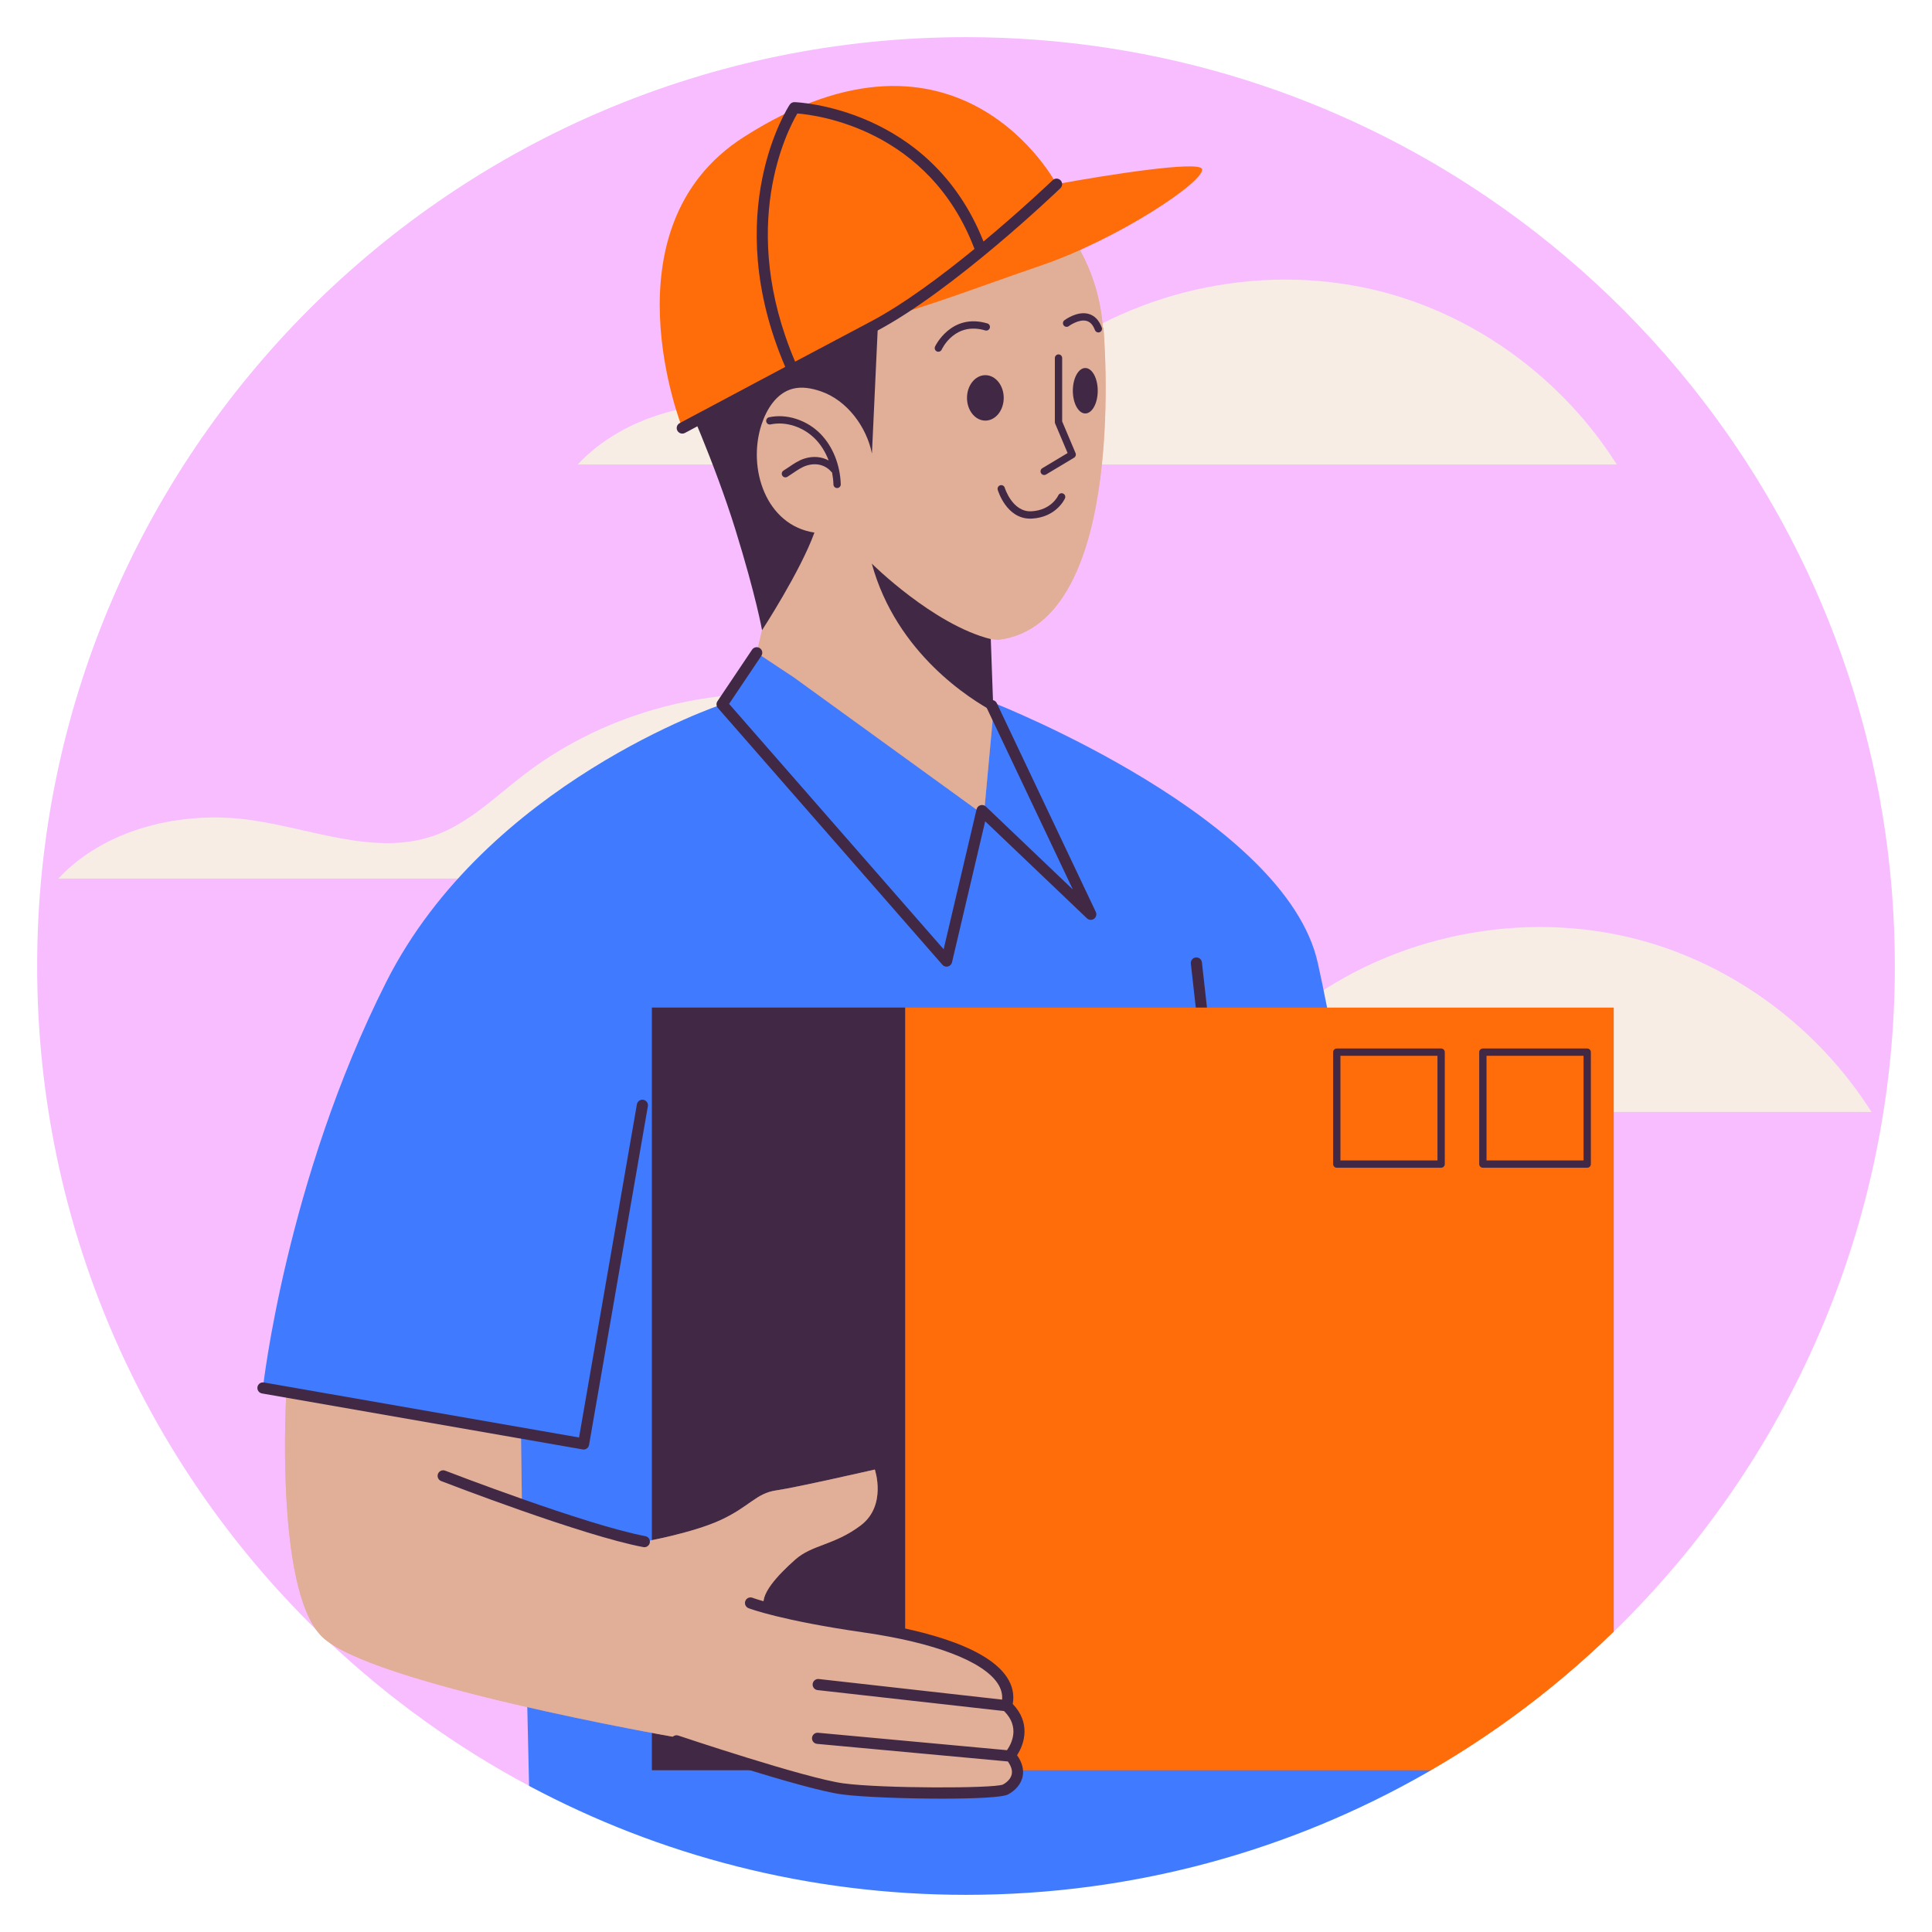 <svg width="130" height="130" viewBox="0 0 130 130" fill="none" xmlns="http://www.w3.org/2000/svg">
<path d="M127.5 65C127.5 82.565 120.253 98.44 108.585 109.795C107.493 110.86 71.82 118.116 60.544 118.116C49.917 118.116 44.362 124.848 35.6 120.168C30.73 117.568 26.248 114.342 22.255 110.598C21.918 110.282 21.585 109.963 21.255 109.643C21.255 109.643 21.253 109.64 21.25 109.638C9.68 98.293 2.5 82.485 2.5 65C2.5 30.48 30.483 2.5 65 2.5C78.028 2.5 90.123 6.485 100.133 13.302C106.015 17.305 111.177 22.287 115.387 28.015C123.003 38.37 127.5 51.16 127.5 65Z" fill="#F8BDFF"/>
<path d="M108.789 31.256H38.874C42.012 27.888 47.187 26.656 51.829 27.318C55.957 27.908 60.197 29.743 64.134 28.376C66.454 27.568 68.257 25.763 70.204 24.268C76.614 19.341 85.354 17.593 93.164 19.678C99.579 21.388 105.249 25.653 108.789 31.256Z" fill="#F7EDE5"/>
<path d="M73.842 59.118H3.927C7.065 55.75 12.24 54.517 16.883 55.18C21.01 55.77 25.25 57.605 29.188 56.237C31.508 55.43 33.31 53.625 35.258 52.13C41.668 47.203 50.408 45.455 58.218 47.54C64.632 49.25 70.302 53.515 73.842 59.118Z" fill="#F7EDE5"/>
<path d="M125.927 74.82H56.013C59.15 71.452 64.325 70.219 68.968 70.882C73.095 71.472 77.335 73.307 81.273 71.939C83.593 71.132 85.395 69.327 87.343 67.832C93.753 62.904 102.493 61.157 110.303 63.242C116.717 64.952 122.387 69.217 125.927 74.82Z" fill="#F7EDE5"/>
<path d="M96.587 116.499L96.3 117.994C96.227 118.039 96.362 119.075 96.287 119.118C96.188 119.175 96.088 119.233 95.988 119.288C86.855 124.515 76.275 127.5 65 127.5C54.373 127.5 44.363 124.848 35.6 120.168L35.48 114.873V114.87L32.151 103.606L32.279 101.499L32.374 99.744L35.055 96.458L27.332 99.2L19.27 93.67L17.692 93.393C17.692 93.393 19.225 79.478 25.99 66.073C32.757 52.67 48.587 47.393 48.587 47.393L50.917 43.923L65.345 46.965L66.527 47.215L66.815 47.275C66.815 47.275 66.817 47.275 66.82 47.278C67.182 47.42 86.522 55.06 88.672 64.798C88.877 65.72 89.085 66.725 89.297 67.798C89.51 68.876 89.727 70.02 89.947 71.223C90.35 73.43 90.76 75.828 91.17 78.33C94.022 95.75 96.587 116.499 96.587 116.499Z" fill="#407BFF"/>
<path d="M84.714 102.832C84.526 102.832 84.363 102.69 84.342 102.499L80.129 64.839C80.106 64.633 80.254 64.448 80.46 64.425C80.666 64.401 80.851 64.55 80.874 64.755L85.087 102.415C85.11 102.621 84.962 102.806 84.756 102.829C84.742 102.831 84.728 102.832 84.714 102.832Z" fill="#412945"/>
<path d="M108.585 67.798V109.795C107.492 110.86 106.36 111.885 105.19 112.868C102.953 114.75 100.58 116.475 98.09 118.033C97.567 118.36 97.04 118.678 96.507 118.988C96.435 119.033 96.362 119.075 96.288 119.118H60.905L60.47 117.47L59.51 113.85L58.38 109.573L58.36 109.5L56.738 103.372L55.735 99.582L53.905 92.67L60.905 67.797H108.585V67.798Z" fill="#FF6D0A"/>
<path d="M60.906 67.796H43.863V119.116H60.906V67.796Z" fill="#412945"/>
<path d="M96.97 78.575H89.948C89.813 78.575 89.703 78.465 89.703 78.329V70.797C89.703 70.661 89.813 70.551 89.948 70.551H96.97C97.106 70.551 97.216 70.661 97.216 70.797V78.329C97.216 78.465 97.106 78.575 96.97 78.575ZM90.195 78.083H96.724V71.043H90.195V78.083Z" fill="#412945"/>
<path d="M106.8 78.575H99.778C99.643 78.575 99.532 78.465 99.532 78.329V70.797C99.532 70.661 99.643 70.551 99.778 70.551H106.8C106.936 70.551 107.046 70.661 107.046 70.797V78.329C107.046 78.465 106.936 78.575 106.8 78.575ZM100.025 78.083H106.553V71.043H100.025V78.083Z" fill="#412945"/>
<path d="M67.927 118.159C69.395 116.563 67.736 114.776 67.736 114.776C68.183 113.755 67.162 111.265 62.31 110.244C57.459 109.223 51.906 109.031 51.459 108.201C51.012 107.372 52.353 105.967 53.502 104.946C54.651 103.925 56.119 103.989 57.906 102.648C59.693 101.308 58.864 98.882 58.864 98.882C58.864 98.882 53.566 100.095 52.225 100.286C50.885 100.478 50.438 101.372 48.523 102.265C46.63 103.148 43.43 103.719 43.356 103.733L35.119 101.372L35.055 96.457L19.27 93.671C19.27 93.671 18.459 106.925 21.651 110.116C24.842 113.308 45.395 116.882 45.395 116.882C48.012 117.84 54.332 119.882 57.012 120.266C59.693 120.648 67.034 121.032 68.119 120.01C69.204 118.989 67.927 118.159 67.927 118.159Z" fill="#FF997D"/>
<g opacity="0.46">
<path d="M67.927 118.159C69.395 116.563 67.736 114.776 67.736 114.776C68.183 113.755 67.162 111.265 62.31 110.244C57.459 109.223 51.906 109.031 51.459 108.201C51.012 107.372 52.353 105.967 53.502 104.946C54.651 103.925 56.119 103.989 57.906 102.648C59.693 101.308 58.864 98.882 58.864 98.882C58.864 98.882 53.566 100.095 52.225 100.286C50.885 100.478 50.438 101.372 48.523 102.265C46.63 103.148 43.43 103.719 43.356 103.733L35.119 101.372L35.055 96.457L19.27 93.671C19.27 93.671 18.459 106.925 21.651 110.116C24.842 113.308 45.395 116.882 45.395 116.882C48.012 117.84 54.332 119.882 57.012 120.266C59.693 120.648 67.034 121.032 68.119 120.01C69.204 118.989 67.927 118.159 67.927 118.159Z" fill="#BEC6B5"/>
</g>
<path d="M39.268 97.534C39.246 97.534 39.225 97.532 39.203 97.528L17.629 93.762C17.425 93.727 17.288 93.532 17.324 93.328C17.359 93.124 17.555 92.987 17.758 93.023L38.962 96.725L42.855 74.307C42.891 74.103 43.086 73.967 43.289 74.002C43.493 74.038 43.63 74.232 43.594 74.436L39.637 97.223C39.62 97.321 39.565 97.409 39.483 97.466C39.42 97.51 39.344 97.534 39.268 97.534Z" fill="#412945"/>
<path d="M43.357 104.108C43.334 104.108 43.311 104.105 43.287 104.101C39.218 103.337 30.073 99.807 29.686 99.658C29.492 99.583 29.397 99.366 29.471 99.172C29.546 98.979 29.763 98.883 29.957 98.958C30.051 98.995 39.425 102.613 43.426 103.364C43.63 103.402 43.763 103.598 43.725 103.802C43.691 103.982 43.533 104.108 43.357 104.108Z" fill="#412945"/>
<path d="M68.144 114.657C68.258 114.029 68.129 113.424 67.754 112.857C66.243 110.566 61.156 109.524 58.258 109.107C52.768 108.317 50.658 107.519 50.637 107.511C50.444 107.437 50.227 107.533 50.152 107.726C50.078 107.919 50.173 108.136 50.366 108.21C50.453 108.244 52.556 109.044 58.151 109.849C62.87 110.528 66.142 111.775 67.129 113.27C67.363 113.624 67.462 113.985 67.43 114.364L55.097 112.978C54.893 112.954 54.706 113.102 54.682 113.308C54.659 113.514 54.807 113.7 55.013 113.723L67.563 115.134C68.66 116.219 68.048 117.355 67.757 117.766L55.047 116.594C54.841 116.575 54.658 116.726 54.639 116.933C54.62 117.139 54.772 117.322 54.978 117.341L67.816 118.525C68.044 118.843 68.132 119.134 68.076 119.393C67.993 119.771 67.628 120.002 67.482 120.079C66.832 120.348 59.361 120.346 56.764 120C54.222 119.661 45.728 116.811 45.643 116.782C45.446 116.716 45.234 116.822 45.168 117.018C45.102 117.214 45.207 117.427 45.404 117.493C45.755 117.612 54.052 120.395 56.665 120.743C57.936 120.913 60.868 121.028 63.417 121.028C65.57 121.028 67.451 120.946 67.827 120.745C68.345 120.469 68.703 120.035 68.808 119.553C68.911 119.084 68.784 118.596 68.436 118.104C68.956 117.31 69.35 115.902 68.144 114.657Z" fill="#412945"/>
<path d="M66.668 43.005V43.005L65.502 45.004L66.844 47.884V47.904L66.204 54.839L53.396 45.563L50.917 43.923L52.608 36.776C49.618 34.439 48.714 27.056 48.714 22.966C48.714 15.916 54.431 10.201 61.481 10.201C68.224 10.201 73.741 15.429 74.211 22.052L74.246 22.031C74.246 22.031 76.056 41.966 67.184 43.051C67.183 43.051 66.993 43.042 66.668 43.005Z" fill="#FF997D"/>
<g opacity="0.46">
<path d="M66.668 43.005V43.005L65.502 45.004L66.844 47.884V47.904L66.204 54.839L53.396 45.563L50.917 43.923L51.277 42.405L52.608 36.776C49.618 34.439 48.714 27.056 48.714 22.966C48.714 15.916 54.431 10.201 61.481 10.201C68.224 10.201 73.741 15.429 74.211 22.052L74.246 22.031C74.246 22.031 76.056 41.966 67.184 43.051C67.183 43.051 66.993 43.042 66.668 43.005Z" fill="#BEC6B5"/>
</g>
<path d="M66.303 25.244C65.62 25.244 65.067 25.929 65.067 26.773C65.067 27.618 65.62 28.302 66.303 28.302C66.985 28.302 67.538 27.618 67.538 26.773C67.539 25.929 66.985 25.244 66.303 25.244Z" fill="#412945"/>
<path d="M73.026 24.763C72.564 24.763 72.189 25.447 72.189 26.292C72.189 27.136 72.564 27.821 73.026 27.821C73.489 27.821 73.864 27.136 73.864 26.292C73.864 25.447 73.489 24.763 73.026 24.763Z" fill="#412945"/>
<path d="M71.471 28.357V24.093C71.471 23.957 71.361 23.846 71.225 23.846C71.089 23.846 70.979 23.957 70.979 24.093V28.407C70.979 28.44 70.986 28.473 70.999 28.503L71.837 30.484L70.135 31.505C70.018 31.575 69.981 31.726 70.05 31.843C70.097 31.92 70.178 31.963 70.262 31.963C70.305 31.963 70.349 31.951 70.388 31.927L72.273 30.797C72.378 30.733 72.421 30.603 72.373 30.49L71.471 28.357Z" fill="#412945"/>
<path d="M71.535 33.21C71.412 33.154 71.266 33.21 71.21 33.333C71.192 33.374 70.74 34.329 69.41 34.403C68.122 34.475 67.612 32.836 67.607 32.819C67.568 32.689 67.431 32.614 67.301 32.654C67.171 32.692 67.097 32.829 67.135 32.959C67.159 33.04 67.726 34.898 69.32 34.898C69.359 34.898 69.398 34.897 69.437 34.895C71.077 34.803 71.636 33.586 71.659 33.534C71.714 33.41 71.659 33.266 71.535 33.21Z" fill="#412945"/>
<path d="M66.296 22.234C66.426 22.272 66.563 22.198 66.602 22.068C66.641 21.938 66.566 21.8 66.436 21.762C63.998 21.039 62.927 23.296 62.917 23.319C62.86 23.443 62.914 23.589 63.037 23.646C63.071 23.661 63.106 23.668 63.14 23.668C63.233 23.668 63.322 23.615 63.364 23.525C63.399 23.447 64.261 21.631 66.296 22.234Z" fill="#412945"/>
<path d="M74.136 22.036C73.95 21.545 73.654 21.238 73.257 21.123C72.49 20.902 71.656 21.524 71.621 21.55C71.513 21.632 71.491 21.787 71.573 21.895C71.656 22.003 71.81 22.025 71.918 21.943C71.925 21.938 72.597 21.445 73.121 21.596C73.364 21.666 73.546 21.867 73.676 22.211C73.713 22.309 73.807 22.37 73.906 22.37C73.935 22.37 73.965 22.365 73.993 22.354C74.12 22.306 74.184 22.163 74.136 22.036Z" fill="#412945"/>
<path d="M51.748 28.077C51.615 28.106 51.53 28.237 51.559 28.37C51.588 28.503 51.718 28.586 51.851 28.558C52.878 28.337 54.059 28.723 54.861 29.543C55.247 29.937 55.55 30.433 55.759 30.985C55.285 30.726 54.715 30.672 54.131 30.856C53.74 30.979 53.409 31.205 53.089 31.423C52.967 31.506 52.845 31.588 52.72 31.665C52.604 31.736 52.568 31.888 52.639 32.004C52.685 32.079 52.766 32.121 52.849 32.121C52.893 32.121 52.937 32.109 52.977 32.085C53.109 32.004 53.237 31.917 53.365 31.83C53.669 31.623 53.957 31.427 54.279 31.326C54.926 31.122 55.551 31.285 55.951 31.763C55.962 31.776 55.976 31.783 55.988 31.793C56.039 32.057 56.072 32.327 56.081 32.602C56.085 32.736 56.194 32.84 56.327 32.84C56.329 32.84 56.332 32.84 56.335 32.84C56.471 32.836 56.577 32.722 56.573 32.586C56.531 31.274 56.035 30.039 55.213 29.198C54.295 28.26 52.935 27.82 51.748 28.077Z" fill="#412945"/>
<path d="M69.458 12.776L59.056 22.221L58.671 30.521C58.316 28.736 57.006 26.936 55.226 26.329C54.611 26.119 53.941 25.994 53.313 26.166C52.241 26.459 51.576 27.534 51.233 28.591C50.286 31.516 51.531 35.346 54.801 35.836C53.848 38.466 51.276 42.405 51.276 42.405C51.276 42.405 50.886 40.159 49.481 35.626C48.076 31.094 45.906 26.306 45.906 26.306C45.906 26.306 42.523 19.989 50.628 12.264C58.736 4.541 69.458 12.776 69.458 12.776Z" fill="#412945"/>
<path d="M66.668 43.005L66.843 47.884C65.361 47.089 60.323 43.994 58.661 37.924C58.661 37.924 62.793 42.032 66.668 43.005Z" fill="#412945"/>
<path d="M63.693 65.044C63.587 65.044 63.483 64.999 63.411 64.916L48.305 47.639C48.193 47.512 48.181 47.325 48.276 47.183L50.606 43.714C50.721 43.542 50.954 43.496 51.126 43.612C51.298 43.727 51.344 43.96 51.228 44.132L49.059 47.362L63.495 63.873L65.711 54.455C65.742 54.325 65.84 54.22 65.969 54.182C66.098 54.144 66.237 54.177 66.335 54.27L72.189 59.852L66.397 47.638C66.308 47.451 66.388 47.227 66.575 47.139C66.762 47.05 66.986 47.13 67.074 47.317L73.734 61.359C73.811 61.523 73.761 61.718 73.615 61.824C73.468 61.93 73.267 61.916 73.136 61.791L66.291 55.264L64.058 64.755C64.026 64.891 63.919 64.999 63.783 65.033C63.754 65.041 63.723 65.044 63.693 65.044Z" fill="#412945"/>
<path d="M80.879 11.373C80.704 10.797 74.549 11.757 71.093 12.393C71.093 12.393 64.563 -0.055 50.048 9.221C40.522 15.308 45.909 28.802 45.909 28.802C45.985 28.757 57.075 22.901 56.963 22.968C56.264 23.385 59.136 21.717 59.823 21.284C62.275 20.688 66.267 19.157 70.038 17.869C75.283 16.078 81.122 12.166 80.879 11.373Z" fill="#FF6D0A"/>
<path d="M71.364 12.133C71.22 11.983 70.983 11.979 70.834 12.122C70.796 12.158 68.803 14.064 66.178 16.25C62.583 7.18 53.55 6.875 53.458 6.873C53.334 6.868 53.211 6.933 53.14 7.038C53.092 7.109 48.368 14.271 52.837 24.688C49.104 26.673 45.783 28.445 45.733 28.471C45.55 28.569 45.481 28.796 45.578 28.979C45.646 29.105 45.775 29.177 45.91 29.177C45.969 29.177 46.03 29.163 46.086 29.133C46.162 29.092 53.819 25.007 58.97 22.284C64.168 19.535 71.062 12.943 71.353 12.663C71.502 12.52 71.507 12.283 71.364 12.133ZM58.62 21.62C57.051 22.45 55.251 23.405 53.502 24.334C49.626 15.237 52.985 8.771 53.652 7.636C55.005 7.743 62.515 8.699 65.571 16.75C63.368 18.552 60.815 20.459 58.62 21.62Z" fill="#412945"/>
</svg>
